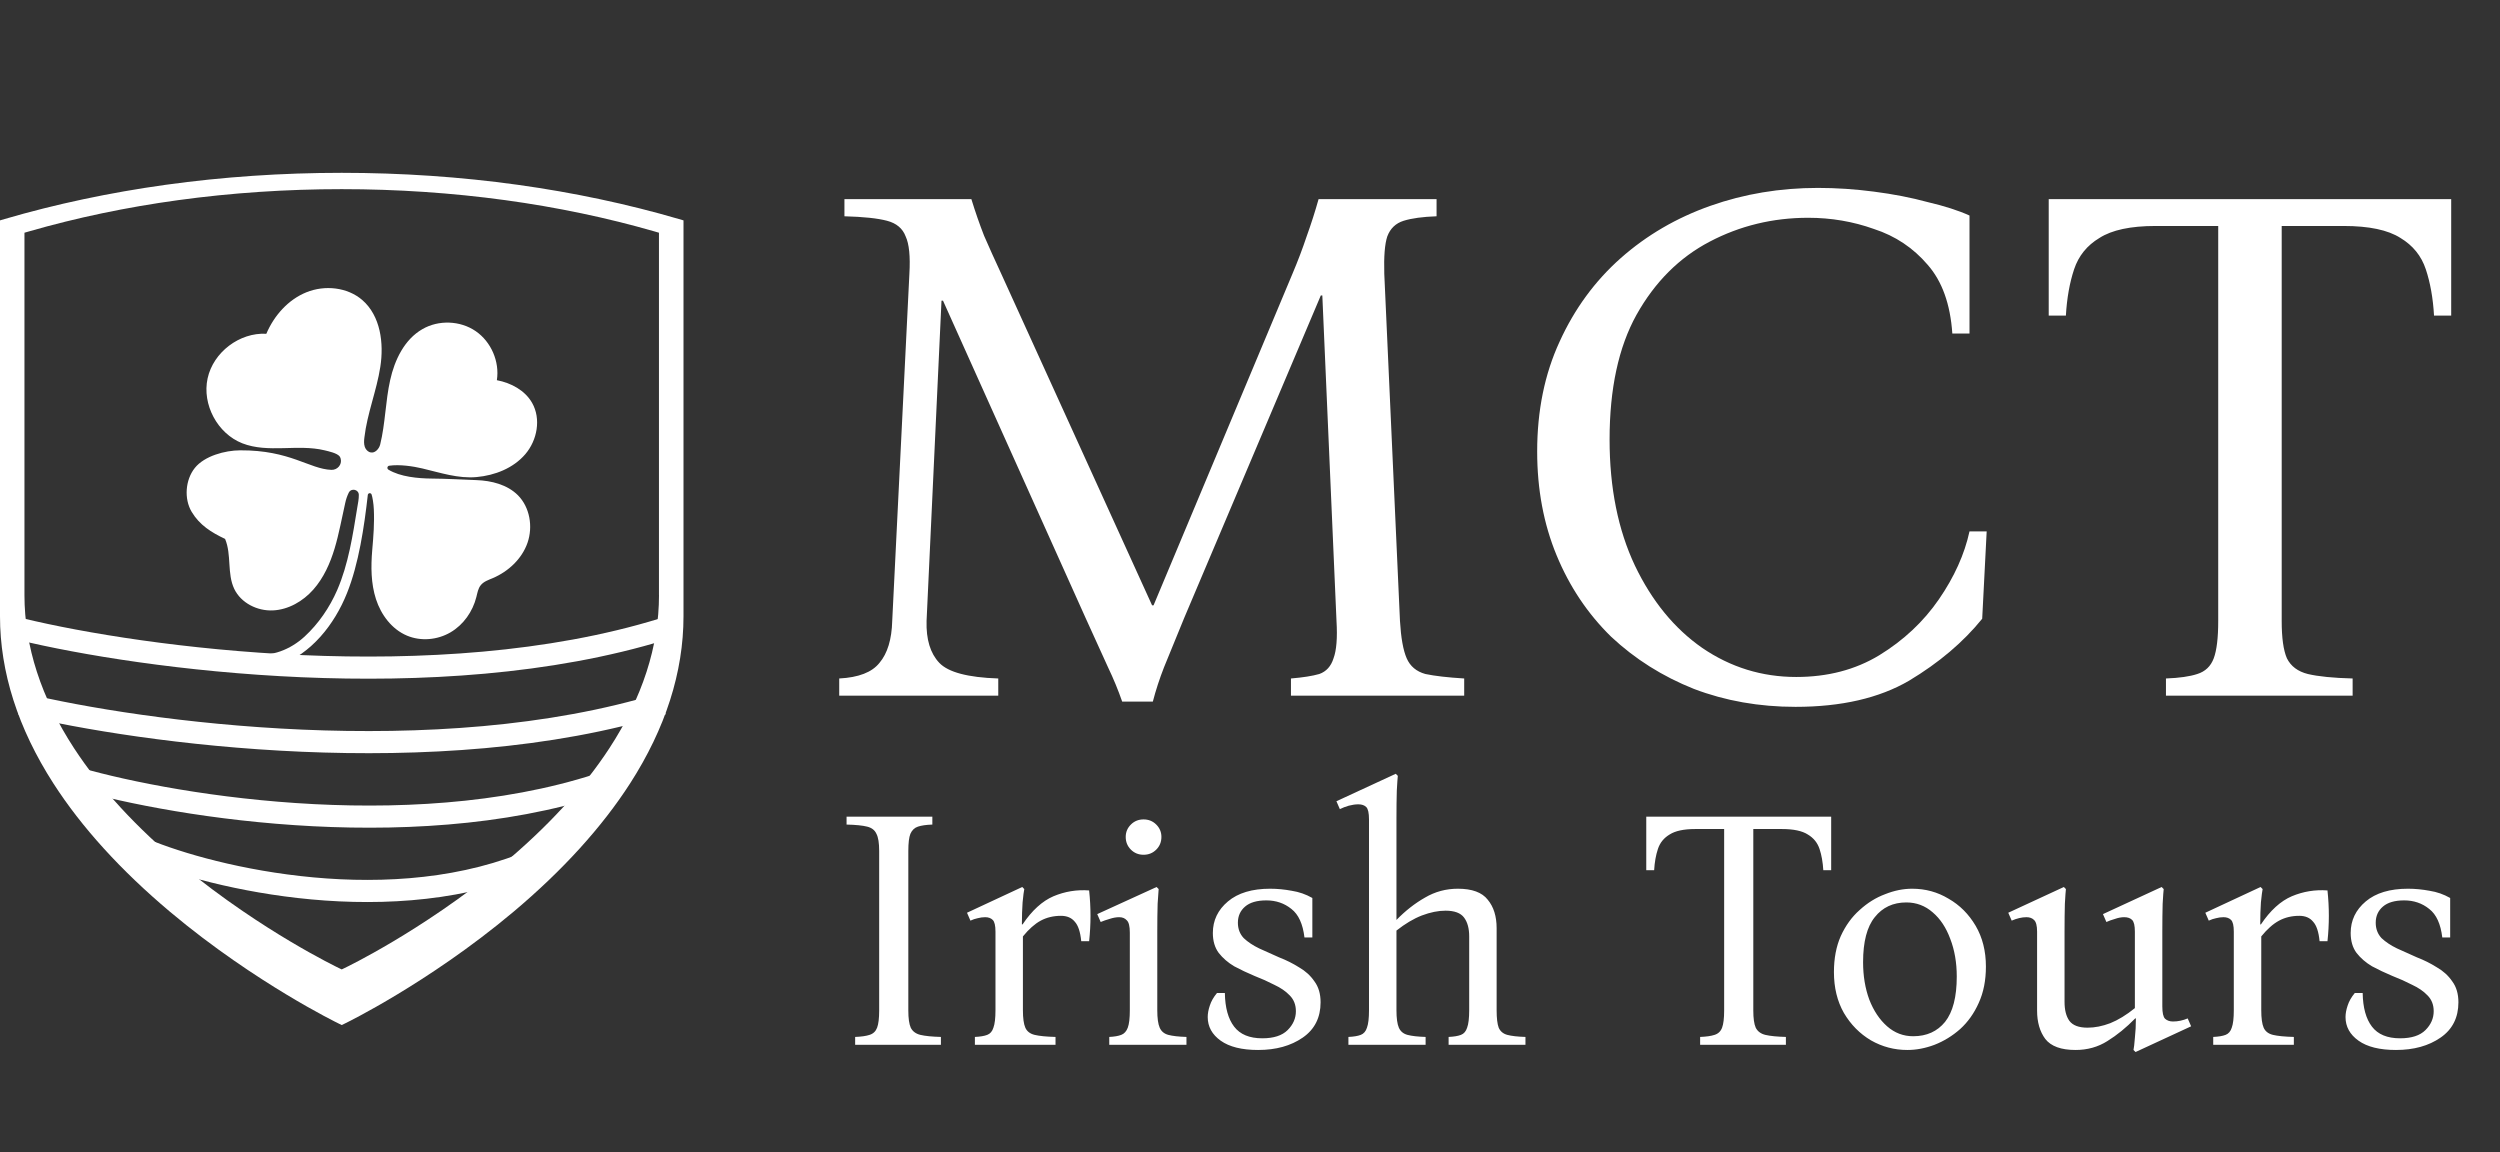 <svg width="115" height="53" viewBox="0 0 115 53" fill="none" xmlns="http://www.w3.org/2000/svg">
<rect x="0" y="0" width="115" height="53" fill="#333333" stroke="none"/>
<path d="M51.621 32.275C51.438 31.748 51.221 31.221 50.969 30.695C50.717 30.145 50.373 29.39 49.938 28.428L43.378 13.83H43.309L42.622 28.565C42.599 29.413 42.794 30.054 43.206 30.489C43.618 30.924 44.523 31.164 45.92 31.21V32H38.604V31.21C39.497 31.164 40.115 30.924 40.458 30.489C40.825 30.054 41.019 29.413 41.042 28.565L41.832 12.594C41.878 11.792 41.821 11.22 41.66 10.876C41.523 10.51 41.237 10.269 40.802 10.155C40.367 10.04 39.714 9.972 38.844 9.949V9.159H44.683C44.866 9.754 45.061 10.315 45.267 10.842C45.496 11.368 45.759 11.952 46.057 12.594L52.995 27.844H53.064L59.453 12.594C59.705 11.998 59.922 11.426 60.105 10.876C60.311 10.304 60.495 9.731 60.655 9.159H66.082V9.949C65.441 9.972 64.937 10.04 64.57 10.155C64.204 10.269 63.952 10.51 63.815 10.876C63.7 11.22 63.654 11.792 63.677 12.594L64.399 28.565C64.445 29.344 64.547 29.916 64.708 30.283C64.868 30.649 65.154 30.889 65.567 31.004C66.002 31.096 66.597 31.164 67.353 31.21V32H59.384V31.21C59.934 31.164 60.369 31.096 60.689 31.004C61.01 30.889 61.227 30.649 61.342 30.283C61.479 29.916 61.525 29.344 61.479 28.565L60.827 13.59H60.758L54.472 28.428C54.083 29.39 53.774 30.145 53.545 30.695C53.339 31.221 53.167 31.748 53.03 32.275H51.621ZM82.594 32.515C80.922 32.515 79.365 32.24 77.923 31.691C76.48 31.118 75.209 30.317 74.11 29.287C73.034 28.233 72.198 26.985 71.603 25.543C71.007 24.1 70.71 22.509 70.71 20.768C70.71 18.891 71.053 17.208 71.74 15.719C72.427 14.208 73.366 12.926 74.556 11.872C75.747 10.819 77.121 10.018 78.678 9.468C80.235 8.918 81.884 8.644 83.624 8.644C84.472 8.644 85.33 8.701 86.2 8.815C87.093 8.93 87.918 9.09 88.673 9.296C89.452 9.479 90.093 9.685 90.597 9.914V15.341H89.807C89.715 13.99 89.337 12.937 88.673 12.181C88.009 11.403 87.185 10.853 86.2 10.533C85.239 10.189 84.231 10.018 83.178 10.018C81.552 10.018 80.041 10.384 78.644 11.117C77.247 11.849 76.125 12.971 75.278 14.483C74.453 15.971 74.041 17.883 74.041 20.219C74.041 22.44 74.43 24.375 75.209 26.023C75.988 27.649 77.018 28.909 78.3 29.802C79.606 30.695 81.048 31.141 82.628 31.141C84.071 31.141 85.342 30.809 86.441 30.145C87.563 29.458 88.479 28.6 89.189 27.569C89.898 26.539 90.368 25.497 90.597 24.444H91.387L91.181 28.462C90.311 29.538 89.189 30.489 87.815 31.313C86.441 32.114 84.701 32.515 82.594 32.515ZM94.241 9.159H112.755V14.517H111.965C111.919 13.716 111.793 13.006 111.587 12.387C111.381 11.769 110.991 11.288 110.419 10.945C109.846 10.579 108.976 10.395 107.809 10.395H104.958V28.565C104.958 29.344 105.038 29.916 105.198 30.283C105.381 30.649 105.702 30.889 106.16 31.004C106.641 31.118 107.328 31.187 108.221 31.21V32H99.634V31.21C100.252 31.187 100.733 31.118 101.076 31.004C101.443 30.889 101.695 30.649 101.832 30.283C101.969 29.916 102.038 29.344 102.038 28.565V10.395H99.153C98.008 10.395 97.149 10.579 96.577 10.945C96.004 11.288 95.615 11.769 95.409 12.387C95.203 13.006 95.077 13.716 95.031 14.517H94.241V9.159Z" fill="white"/>
<path d="M39.337 48.062V47.699C39.621 47.688 39.842 47.657 40 47.604C40.168 47.552 40.284 47.441 40.347 47.273C40.41 47.105 40.442 46.841 40.442 46.484V39.145C40.442 38.777 40.4 38.514 40.316 38.356C40.242 38.188 40.1 38.077 39.889 38.025C39.679 37.972 39.363 37.94 38.942 37.93V37.567H42.888V37.93C42.604 37.94 42.383 37.972 42.225 38.025C42.067 38.077 41.952 38.188 41.878 38.356C41.815 38.514 41.783 38.777 41.783 39.145V46.484C41.783 46.841 41.82 47.105 41.894 47.273C41.978 47.441 42.125 47.552 42.336 47.604C42.556 47.657 42.872 47.688 43.282 47.699V48.062H39.337ZM44.845 48.062V47.699C45.087 47.688 45.276 47.657 45.413 47.604C45.55 47.552 45.645 47.441 45.697 47.273C45.76 47.105 45.792 46.836 45.792 46.468V42.854C45.792 42.58 45.75 42.401 45.666 42.317C45.581 42.233 45.466 42.191 45.318 42.191C45.203 42.191 45.087 42.207 44.971 42.238C44.866 42.259 44.755 42.296 44.64 42.349L44.482 41.986L47.023 40.802L47.117 40.897C47.096 40.992 47.07 41.197 47.039 41.512C47.018 41.818 47.007 42.154 47.007 42.522H47.039C47.47 41.881 47.944 41.449 48.459 41.228C48.985 41.007 49.532 40.918 50.1 40.96C50.184 41.739 50.184 42.517 50.1 43.296H49.737C49.695 42.864 49.595 42.565 49.438 42.396C49.29 42.217 49.08 42.128 48.806 42.128C48.459 42.128 48.149 42.202 47.875 42.349C47.602 42.496 47.328 42.738 47.054 43.075V46.468C47.054 46.836 47.091 47.105 47.165 47.273C47.239 47.441 47.381 47.552 47.591 47.604C47.812 47.657 48.133 47.688 48.554 47.699V48.062H44.845ZM53.235 46.468C53.235 46.836 53.272 47.105 53.346 47.273C53.419 47.441 53.551 47.552 53.74 47.604C53.94 47.657 54.219 47.688 54.577 47.699V48.062H51.026V47.699C51.257 47.688 51.441 47.657 51.578 47.604C51.715 47.552 51.815 47.441 51.878 47.273C51.941 47.105 51.972 46.836 51.972 46.468V42.901C51.972 42.607 51.925 42.417 51.831 42.333C51.746 42.238 51.631 42.191 51.483 42.191C51.346 42.191 51.199 42.217 51.041 42.27C50.894 42.312 50.757 42.359 50.631 42.412L50.473 42.049L53.203 40.802L53.298 40.897C53.288 40.981 53.272 41.207 53.251 41.575C53.24 41.944 53.235 42.38 53.235 42.885V46.468ZM52.604 39.319C52.372 39.319 52.178 39.24 52.02 39.082C51.862 38.924 51.783 38.729 51.783 38.498C51.783 38.277 51.862 38.088 52.02 37.93C52.178 37.772 52.372 37.693 52.604 37.693C52.835 37.693 53.03 37.772 53.188 37.93C53.346 38.088 53.425 38.277 53.425 38.498C53.425 38.729 53.346 38.924 53.188 39.082C53.03 39.24 52.835 39.319 52.604 39.319ZM57.874 48.299C57.127 48.299 56.554 48.157 56.154 47.873C55.755 47.589 55.555 47.225 55.555 46.784C55.555 46.626 55.586 46.452 55.649 46.263C55.712 46.063 55.823 45.868 55.981 45.679H56.344C56.354 46.352 56.496 46.868 56.77 47.225C57.043 47.583 57.475 47.762 58.064 47.762C58.59 47.762 58.979 47.636 59.232 47.383C59.484 47.131 59.611 46.841 59.611 46.515C59.611 46.221 59.516 45.979 59.327 45.789C59.148 45.6 58.911 45.437 58.616 45.3C58.332 45.153 58.027 45.016 57.701 44.89C57.375 44.753 57.064 44.606 56.77 44.448C56.486 44.279 56.249 44.074 56.06 43.832C55.881 43.59 55.791 43.285 55.791 42.917C55.791 42.338 56.023 41.854 56.486 41.465C56.949 41.076 57.596 40.881 58.427 40.881C58.753 40.881 59.084 40.913 59.421 40.976C59.758 41.028 60.074 41.139 60.368 41.307V43.122H60.005C59.931 42.501 59.731 42.065 59.405 41.812C59.079 41.549 58.695 41.418 58.253 41.418C57.822 41.418 57.496 41.512 57.275 41.702C57.054 41.891 56.943 42.138 56.943 42.444C56.943 42.728 57.033 42.964 57.212 43.154C57.401 43.333 57.638 43.49 57.922 43.627C58.217 43.764 58.522 43.901 58.837 44.038C59.163 44.164 59.468 44.316 59.753 44.495C60.047 44.663 60.284 44.879 60.463 45.142C60.652 45.395 60.747 45.716 60.747 46.105C60.747 46.81 60.473 47.352 59.926 47.73C59.379 48.109 58.695 48.299 57.874 48.299ZM68.845 46.468C68.845 46.836 68.877 47.105 68.94 47.273C69.013 47.441 69.145 47.552 69.334 47.604C69.534 47.657 69.813 47.688 70.171 47.699V48.062H66.636V47.699C66.878 47.688 67.067 47.657 67.204 47.604C67.341 47.552 67.435 47.441 67.488 47.273C67.551 47.105 67.583 46.836 67.583 46.468V43.075C67.583 42.706 67.504 42.417 67.346 42.207C67.188 41.996 66.904 41.891 66.494 41.891C66.157 41.891 65.794 41.965 65.405 42.112C65.026 42.259 64.637 42.491 64.237 42.806V46.468C64.237 46.836 64.274 47.105 64.347 47.273C64.421 47.441 64.552 47.552 64.742 47.604C64.942 47.657 65.221 47.688 65.578 47.699V48.062H62.027V47.699C62.269 47.688 62.459 47.657 62.596 47.604C62.732 47.552 62.827 47.441 62.88 47.273C62.943 47.105 62.974 46.836 62.974 46.468V37.693C62.974 37.398 62.932 37.209 62.848 37.125C62.764 37.041 62.643 36.999 62.485 36.999C62.348 36.999 62.201 37.02 62.043 37.062C61.896 37.104 61.759 37.157 61.633 37.22L61.475 36.857L64.205 35.594L64.3 35.689C64.289 35.773 64.274 35.999 64.253 36.367C64.242 36.736 64.237 37.172 64.237 37.677V42.317C64.647 41.896 65.084 41.554 65.547 41.291C66.01 41.018 66.515 40.881 67.062 40.881C67.714 40.881 68.172 41.049 68.435 41.386C68.708 41.712 68.845 42.149 68.845 42.696V46.468ZM75.728 37.567H84.234V40.029H83.872C83.85 39.661 83.793 39.334 83.698 39.05C83.603 38.766 83.424 38.545 83.161 38.388C82.898 38.219 82.499 38.135 81.962 38.135H80.652V46.484C80.652 46.841 80.689 47.105 80.763 47.273C80.847 47.441 80.994 47.552 81.204 47.604C81.425 47.657 81.741 47.688 82.151 47.699V48.062H78.206V47.699C78.49 47.688 78.711 47.657 78.869 47.604C79.037 47.552 79.153 47.441 79.216 47.273C79.279 47.105 79.311 46.841 79.311 46.484V38.135H77.985C77.459 38.135 77.064 38.219 76.801 38.388C76.538 38.545 76.359 38.766 76.265 39.05C76.17 39.334 76.112 39.661 76.091 40.029H75.728V37.567ZM87.959 40.881C88.569 40.881 89.127 41.034 89.632 41.339C90.147 41.633 90.563 42.049 90.879 42.586C91.194 43.122 91.352 43.748 91.352 44.464C91.352 45.095 91.242 45.653 91.021 46.136C90.81 46.61 90.526 47.01 90.168 47.336C89.811 47.652 89.416 47.894 88.985 48.062C88.564 48.22 88.148 48.299 87.738 48.299C87.138 48.299 86.581 48.151 86.065 47.857C85.55 47.552 85.134 47.131 84.818 46.594C84.513 46.058 84.361 45.432 84.361 44.716C84.361 44.085 84.466 43.532 84.676 43.059C84.897 42.575 85.187 42.175 85.544 41.86C85.902 41.533 86.291 41.291 86.712 41.134C87.133 40.965 87.549 40.881 87.959 40.881ZM88.006 47.667C88.627 47.667 89.116 47.446 89.474 47.005C89.832 46.552 90.011 45.858 90.011 44.921C90.011 44.279 89.911 43.701 89.711 43.185C89.521 42.67 89.253 42.265 88.906 41.97C88.559 41.665 88.154 41.512 87.691 41.512C87.081 41.512 86.597 41.739 86.239 42.191C85.881 42.633 85.702 43.322 85.702 44.258C85.702 44.89 85.797 45.463 85.986 45.979C86.186 46.494 86.46 46.905 86.807 47.21C87.154 47.515 87.554 47.667 88.006 47.667ZM100.634 46.847L100.792 47.21L98.236 48.393L98.141 48.299C98.162 48.204 98.183 48.02 98.204 47.746C98.236 47.462 98.251 47.162 98.251 46.847H98.22C97.809 47.268 97.383 47.615 96.942 47.888C96.51 48.162 96.021 48.299 95.474 48.299C94.811 48.299 94.348 48.13 94.085 47.794C93.832 47.457 93.706 47.02 93.706 46.484V42.854C93.706 42.58 93.659 42.401 93.564 42.317C93.48 42.233 93.364 42.191 93.217 42.191C93.007 42.191 92.78 42.244 92.538 42.349L92.38 41.986L94.937 40.802L95.032 40.897C95.021 40.981 95.005 41.207 94.984 41.575C94.974 41.933 94.969 42.354 94.969 42.838V46.089C94.969 46.457 95.042 46.747 95.19 46.957C95.347 47.168 95.626 47.273 96.026 47.273C96.363 47.273 96.71 47.204 97.068 47.068C97.436 46.92 97.815 46.689 98.204 46.373V42.854C98.204 42.58 98.162 42.401 98.078 42.317C97.994 42.233 97.873 42.191 97.715 42.191C97.578 42.191 97.436 42.217 97.289 42.27C97.141 42.312 97.01 42.359 96.894 42.412L96.736 42.049L99.435 40.802L99.53 40.897C99.519 40.981 99.503 41.207 99.482 41.575C99.472 41.933 99.467 42.354 99.467 42.838V46.294C99.467 46.589 99.509 46.778 99.593 46.862C99.688 46.947 99.808 46.989 99.956 46.989C100.187 46.989 100.414 46.941 100.634 46.847ZM101.808 48.062V47.699C102.05 47.688 102.24 47.657 102.377 47.604C102.513 47.552 102.608 47.441 102.661 47.273C102.724 47.105 102.755 46.836 102.755 46.468V42.854C102.755 42.58 102.713 42.401 102.629 42.317C102.545 42.233 102.429 42.191 102.282 42.191C102.166 42.191 102.05 42.207 101.935 42.238C101.829 42.259 101.719 42.296 101.603 42.349L101.445 41.986L103.986 40.802L104.081 40.897C104.06 40.992 104.034 41.197 104.002 41.512C103.981 41.818 103.971 42.154 103.971 42.522H104.002C104.433 41.881 104.907 41.449 105.422 41.228C105.949 41.007 106.496 40.918 107.064 40.96C107.148 41.739 107.148 42.517 107.064 43.296H106.701C106.659 42.864 106.559 42.565 106.401 42.396C106.254 42.217 106.043 42.128 105.77 42.128C105.422 42.128 105.112 42.202 104.839 42.349C104.565 42.496 104.291 42.738 104.018 43.075V46.468C104.018 46.836 104.055 47.105 104.128 47.273C104.202 47.441 104.344 47.552 104.554 47.604C104.775 47.657 105.096 47.688 105.517 47.699V48.062H101.808ZM110.214 48.299C109.467 48.299 108.894 48.157 108.494 47.873C108.094 47.589 107.894 47.225 107.894 46.784C107.894 46.626 107.926 46.452 107.989 46.263C108.052 46.063 108.163 45.868 108.32 45.679H108.683C108.694 46.352 108.836 46.868 109.11 47.225C109.383 47.583 109.815 47.762 110.404 47.762C110.93 47.762 111.319 47.636 111.572 47.383C111.824 47.131 111.95 46.841 111.95 46.515C111.95 46.221 111.856 45.979 111.666 45.789C111.487 45.6 111.251 45.437 110.956 45.3C110.672 45.153 110.367 45.016 110.041 44.89C109.715 44.753 109.404 44.606 109.11 44.448C108.825 44.279 108.589 44.074 108.399 43.832C108.221 43.59 108.131 43.285 108.131 42.917C108.131 42.338 108.363 41.854 108.825 41.465C109.288 41.076 109.935 40.881 110.767 40.881C111.093 40.881 111.424 40.913 111.761 40.976C112.098 41.028 112.413 41.139 112.708 41.307V43.122H112.345C112.271 42.501 112.071 42.065 111.745 41.812C111.419 41.549 111.035 41.418 110.593 41.418C110.162 41.418 109.836 41.512 109.615 41.702C109.394 41.891 109.283 42.138 109.283 42.444C109.283 42.728 109.373 42.964 109.551 43.154C109.741 43.333 109.978 43.49 110.262 43.627C110.556 43.764 110.861 43.901 111.177 44.038C111.503 44.164 111.808 44.316 112.092 44.495C112.387 44.663 112.624 44.879 112.803 45.142C112.992 45.395 113.087 45.716 113.087 46.105C113.087 46.81 112.813 47.352 112.266 47.73C111.719 48.109 111.035 48.299 110.214 48.299Z" fill="white"/>
<path d="M31.22 10.073C28.874 9.387 26.386 8.859 23.824 8.502C21.188 8.135 18.461 7.95 15.72 7.95C12.979 7.95 10.252 8.135 7.616 8.502C5.055 8.859 2.566 9.387 0.22 10.073L0 10.138V28.347C0 30.916 0.827 33.504 2.457 36.038C3.752 38.051 5.555 40.036 7.816 41.938C9.822 43.625 11.826 44.934 13.154 45.735C14.594 46.605 15.548 47.068 15.587 47.087L15.721 47.152L15.854 47.087C15.894 47.068 16.847 46.605 18.288 45.735C19.616 44.934 21.619 43.625 23.625 41.938C25.886 40.036 27.688 38.051 28.984 36.038C30.614 33.503 31.441 30.916 31.441 28.347V10.138L31.221 10.073H31.22ZM30.314 27.375C30.314 29.727 29.546 32.096 28.032 34.417C26.83 36.26 25.156 38.078 23.057 39.819C21.195 41.364 19.335 42.562 18.102 43.296C16.765 44.092 15.88 44.516 15.843 44.534L15.719 44.593L15.595 44.534C15.558 44.516 14.674 44.092 13.336 43.296C12.104 42.562 10.243 41.364 8.381 39.819C6.282 38.078 4.608 36.26 3.406 34.417C1.892 32.096 1.125 29.727 1.125 27.375V10.705L1.33 10.646C3.508 10.018 5.817 9.533 8.196 9.207C10.643 8.871 13.174 8.701 15.719 8.701C18.264 8.701 20.795 8.872 23.242 9.207C25.62 9.533 27.931 10.018 30.108 10.646L30.312 10.705V27.376L30.314 27.375Z" fill="white"/>
<path d="M8.819 23.549C9.18 24.151 9.719 24.491 10.354 24.79C10.659 25.512 10.438 26.386 10.776 27.091C11.087 27.739 11.836 28.112 12.552 28.079C13.269 28.046 13.937 27.658 14.412 27.122C14.887 26.585 15.187 25.913 15.393 25.227C15.599 24.542 15.721 23.833 15.881 23.135C15.916 22.969 15.971 22.809 16.046 22.657C16.163 22.436 16.504 22.515 16.506 22.766C16.509 22.952 16.466 23.163 16.438 23.325C16.229 24.613 16.029 25.949 15.51 27.145C15.164 27.942 14.649 28.696 14.008 29.285C13.368 29.873 12.476 30.24 11.62 30.077C11.556 30.346 11.78 30.618 12.048 30.696C12.316 30.775 12.597 30.704 12.856 30.608C14.322 30.067 15.382 28.734 15.961 27.286C16.503 25.938 16.756 24.224 16.919 22.766C16.922 22.746 16.93 22.727 16.945 22.713C16.959 22.699 16.977 22.69 16.997 22.687C17.017 22.685 17.037 22.689 17.054 22.699C17.071 22.709 17.085 22.724 17.092 22.743C17.131 22.847 17.186 23.171 17.196 23.426C17.227 24.053 17.178 24.681 17.122 25.31C17.059 26.065 17.062 26.839 17.295 27.561C17.529 28.282 18.022 28.944 18.721 29.239C19.359 29.508 20.119 29.44 20.718 29.091C21.318 28.743 21.745 28.132 21.913 27.461C21.961 27.273 21.991 27.072 22.113 26.921C22.248 26.75 22.467 26.679 22.665 26.595C23.387 26.288 24.009 25.707 24.266 24.967C24.522 24.228 24.375 23.337 23.824 22.781C23.333 22.291 22.609 22.11 21.916 22.085C21.223 22.06 20.549 22.019 19.857 22.014C19.238 22.009 18.412 21.936 17.865 21.603C17.848 21.592 17.835 21.576 17.828 21.558C17.82 21.539 17.818 21.519 17.822 21.499C17.826 21.48 17.837 21.462 17.851 21.448C17.866 21.434 17.884 21.425 17.904 21.423C18.382 21.354 19.002 21.448 19.429 21.549C20.255 21.744 21.075 22.022 21.921 21.945C22.766 21.869 23.611 21.537 24.162 20.895C24.713 20.253 24.897 19.27 24.477 18.533C24.147 17.954 23.511 17.614 22.856 17.489C22.988 16.636 22.594 15.722 21.882 15.233C21.171 14.744 20.174 14.707 19.427 15.142C18.604 15.617 18.154 16.553 17.948 17.483C17.729 18.461 17.727 19.477 17.488 20.449C17.461 20.554 17.404 20.648 17.325 20.721C17.089 20.932 16.85 20.76 16.78 20.554C16.734 20.416 16.744 20.267 16.762 20.126C16.889 19.024 17.324 17.977 17.494 16.88C17.665 15.783 17.504 14.531 16.666 13.802C15.977 13.208 14.94 13.104 14.096 13.444C13.252 13.785 12.607 14.519 12.251 15.354C11.021 15.285 9.811 16.202 9.55 17.404C9.288 18.605 10.002 19.943 11.146 20.392C12.333 20.857 13.695 20.415 14.932 20.715C15.12 20.761 15.499 20.842 15.621 20.991C15.646 21.025 15.663 21.063 15.672 21.104C15.743 21.37 15.52 21.624 15.244 21.614C14.232 21.578 13.348 20.702 11.048 20.715C10.344 20.718 9.404 20.976 8.964 21.523C8.525 22.069 8.457 22.945 8.819 23.549Z" fill="white"/>
<path d="M6.936 39.199C10.373 40.547 18.863 42.434 25.332 39.199" stroke="white" stroke-width="1.018"/>
<path d="M3.535 35.798C8.177 37.132 19.646 38.999 28.385 35.798" stroke="white" stroke-width="1.018"/>
<path d="M0.964 32.371C6.477 33.705 20.096 35.572 30.474 32.371" stroke="white" stroke-width="1.018"/>
<path d="M0.964 28.944C6.477 30.278 20.096 32.145 30.474 28.944" stroke="white" stroke-width="1.018"/>
</svg>
